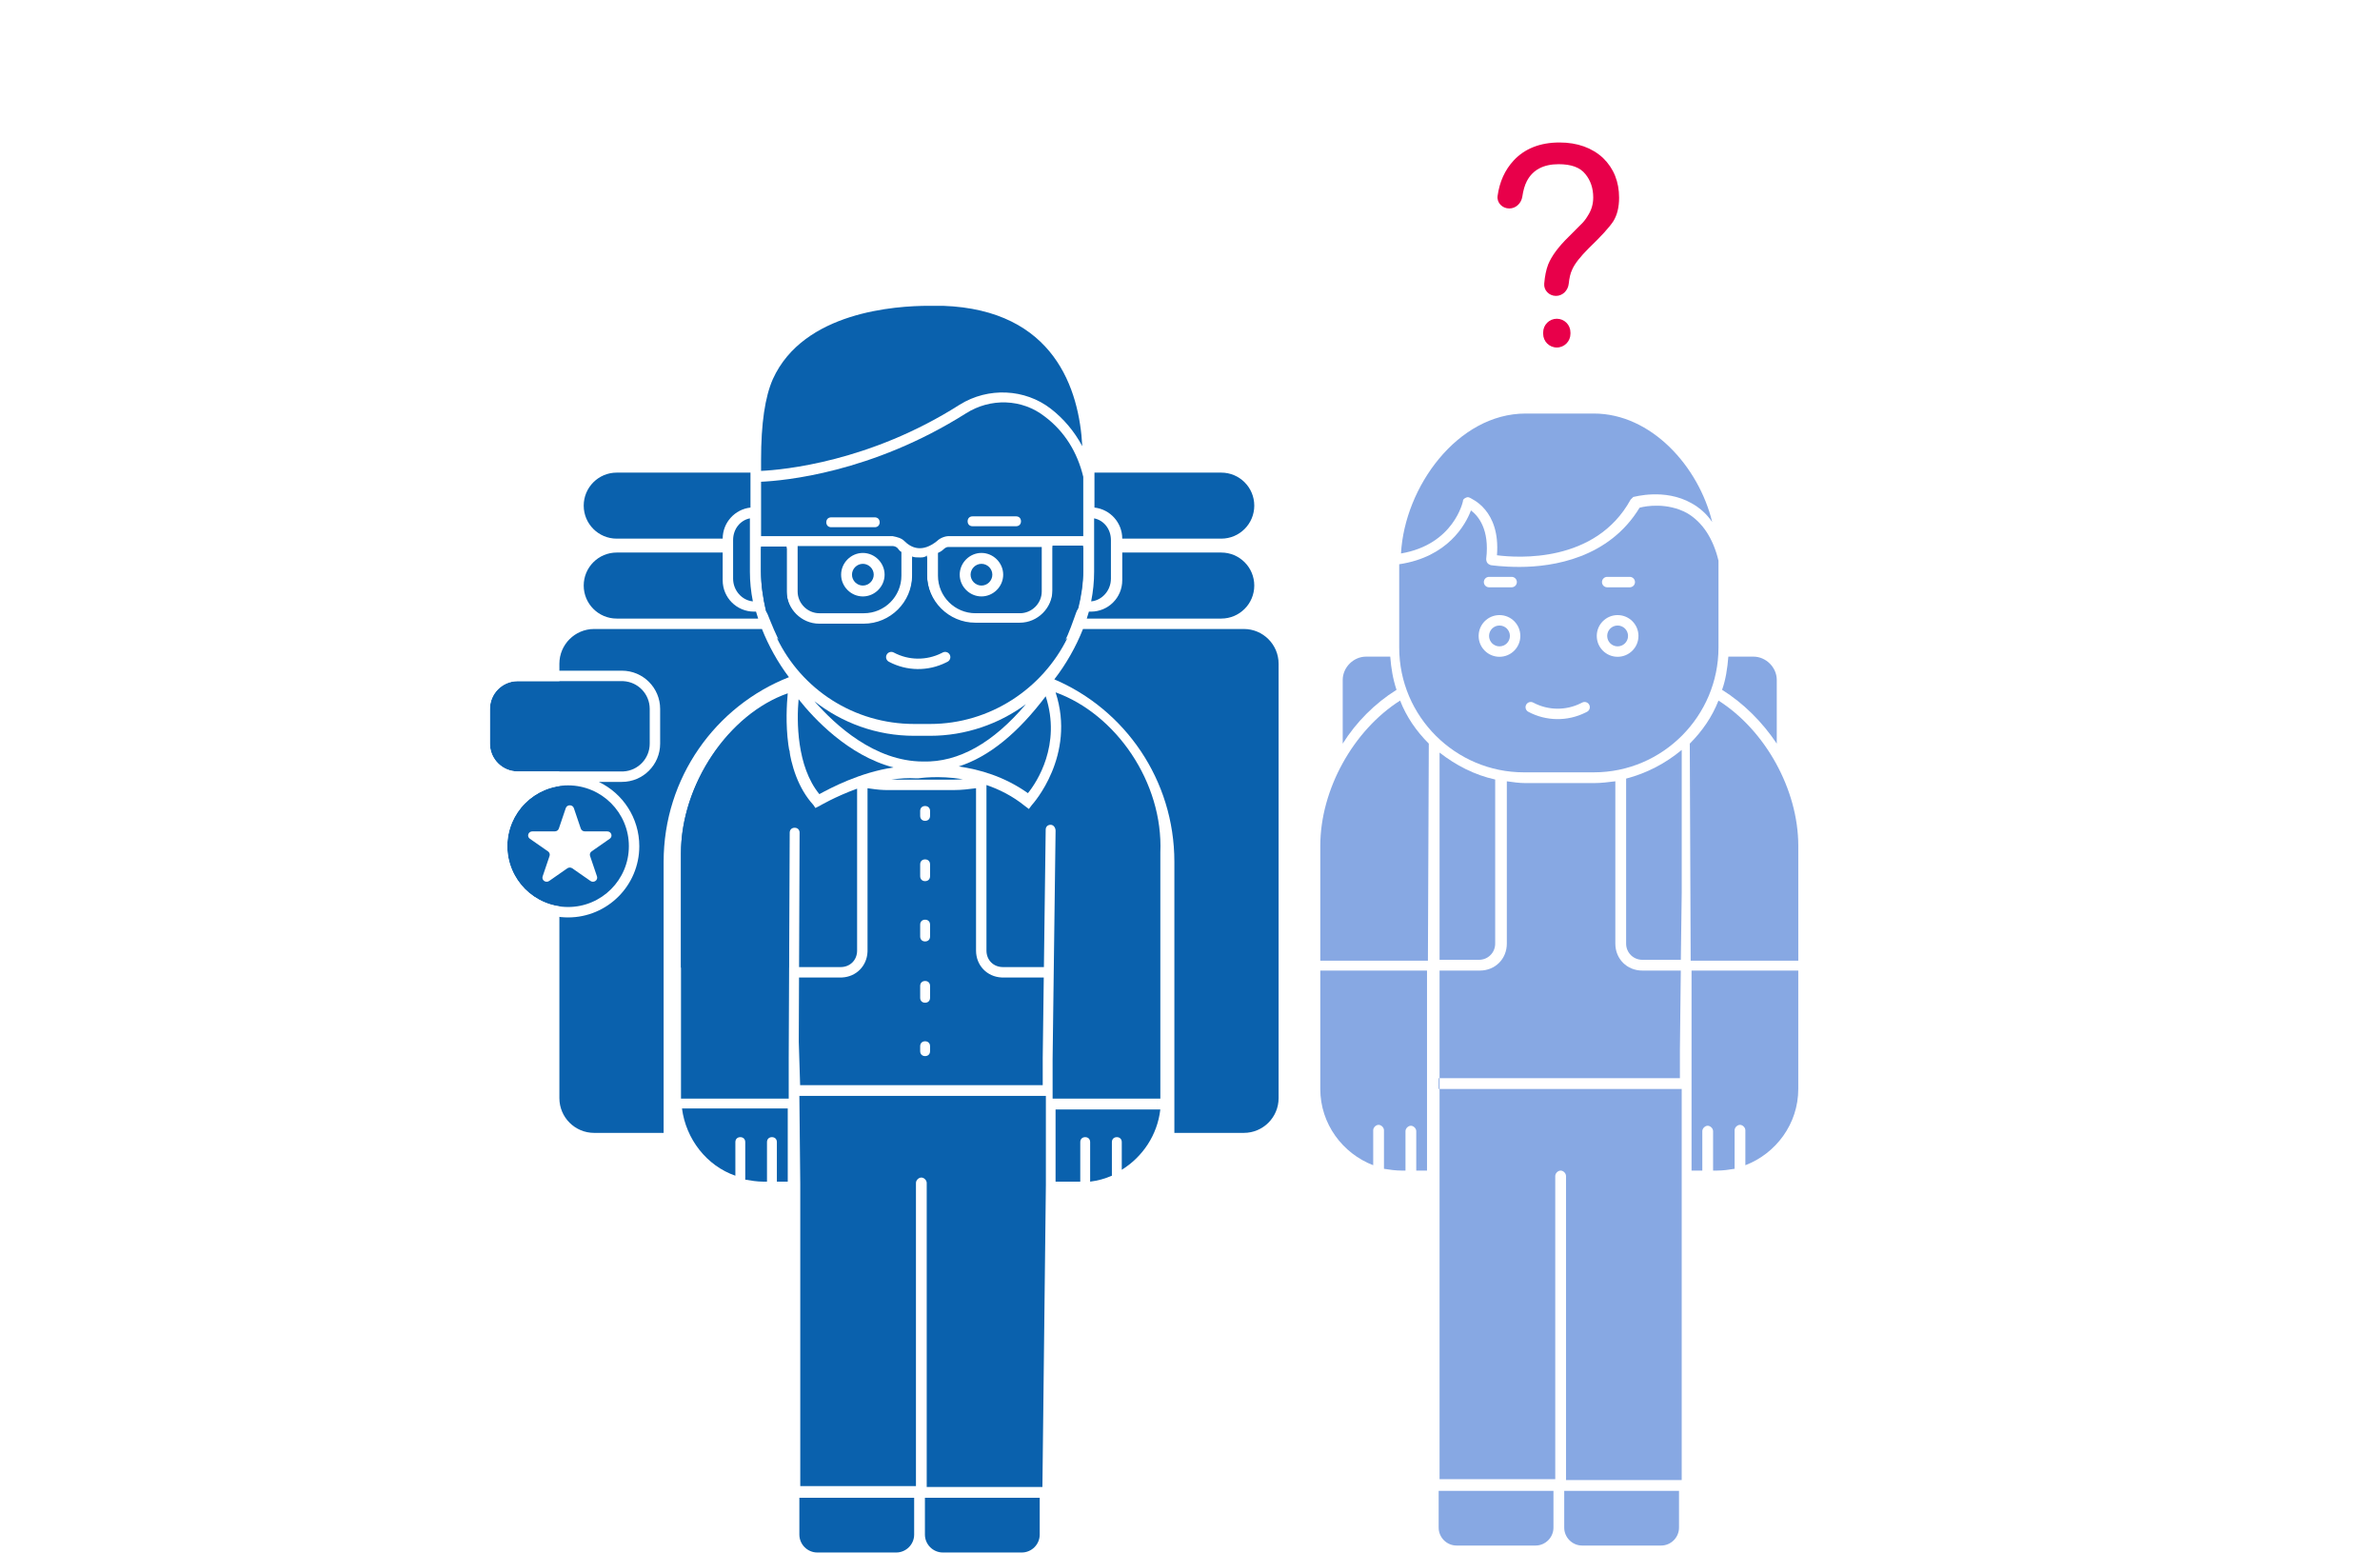 <?xml version="1.0" encoding="UTF-8"?> <svg xmlns="http://www.w3.org/2000/svg" width="685" height="447" viewBox="0 0 685 447" fill="none"><path d="M0 0H685V447H0V0Z" fill="white"></path><path d="M414.07 439.587C414.07 442.426 416.393 444.749 419.233 444.749H441.947C444.786 444.749 447.109 442.426 447.109 439.587V429.004H414.07V439.587Z" fill="#87A8E3"></path><path d="M450.207 439.587C450.207 442.426 452.53 444.749 455.369 444.749H478.084C480.923 444.749 483.246 442.426 483.246 439.587V429.004H450.207V439.587Z" fill="#87A8E3"></path><path d="M380 313.364C380 323.431 386.453 331.949 395.229 335.304V325.238C395.229 324.463 396.003 323.689 396.778 323.689C397.552 323.689 398.326 324.463 398.326 325.238V336.079V336.337C399.875 336.595 401.682 336.853 403.489 336.853H404.521V325.496C404.521 324.722 405.295 323.947 406.07 323.947C406.844 323.947 407.619 324.722 407.619 325.496V336.853H410.716V311.558V301.749V279.293H380V313.364Z" fill="#87A8E3"></path><path d="M380 243.413V276.452H410.974L411.232 213.987C407.619 210.374 404.779 206.244 402.972 201.598C389.55 210.116 380 227.151 380 243.413Z" fill="#87A8E3"></path><path d="M517.571 313.364C517.571 323.431 511.118 331.949 502.342 335.304V325.238C502.342 324.463 501.568 323.689 500.794 323.689C500.019 323.689 499.245 324.463 499.245 325.238V336.079V336.337C497.696 336.595 495.89 336.853 494.083 336.853H493.05V325.496C493.05 324.722 492.276 323.947 491.502 323.947C490.727 323.947 489.953 324.722 489.953 325.496V336.853H486.855V311.558V301.749V279.293H517.571V313.364Z" fill="#87A8E3"></path><path d="M517.576 243.413V276.452H486.602L486.344 213.987C489.957 210.374 492.797 206.244 494.604 201.598C508.026 210.116 517.576 227.151 517.576 243.413Z" fill="#87A8E3"></path><path d="M465.695 185.851C467.502 185.851 468.792 184.302 468.792 182.754C468.792 181.205 467.244 179.656 465.695 179.656C464.146 179.656 462.598 181.205 462.598 182.754C462.598 184.302 463.888 185.851 465.695 185.851Z" fill="#87A8E3"></path><path d="M421.041 144.295C421.041 143.779 421.299 143.521 421.815 143.263C422.331 143.005 422.589 143.005 423.105 143.263C423.364 143.521 431.881 146.619 430.849 159.783C436.786 160.557 459.242 162.106 469.308 143.779C469.567 143.521 469.825 143.263 470.083 143.005C470.341 143.005 479.117 140.424 486.86 144.812C489.183 146.102 491.248 147.909 492.797 150.232C488.925 134.229 475.245 119 458.726 119H439.109C419.492 119 404.263 140.166 403.23 159.266C418.459 156.685 421.041 144.295 421.041 144.295Z" fill="#87A8E3"></path><path d="M511.382 213.99V195.664C511.382 192.051 508.284 188.953 504.671 188.953H497.444C497.185 192.309 496.669 195.664 495.637 198.503C501.832 202.375 507.252 207.796 511.382 213.99Z" fill="#87A8E3"></path><path d="M431.879 179.395C430.072 179.395 428.781 180.943 428.781 182.492C428.781 184.041 430.33 185.589 431.879 185.589C433.685 185.589 434.976 184.041 434.976 182.492C434.976 180.943 433.685 179.395 431.879 179.395Z" fill="#87A8E3"></path><path d="M401.94 198.503C400.908 195.406 400.391 192.309 400.133 188.953H393.164C389.551 188.953 386.453 192.051 386.453 195.664V213.99C390.325 207.796 395.745 202.375 401.94 198.503Z" fill="#87A8E3"></path><path d="M425.689 276.195C428.27 276.195 430.335 274.13 430.335 271.549V224.314C424.399 223.023 418.978 220.184 414.332 216.57V276.195H425.689Z" fill="#87A8E3"></path><path d="M483.762 279.291H472.663C468.275 279.291 464.919 275.935 464.919 271.547V224.828C462.854 225.086 460.79 225.344 458.725 225.344H439.108C437.301 225.344 435.494 225.086 433.687 224.828V271.547C433.687 275.935 430.332 279.291 425.944 279.291H414.328V311.555V338.658V425.643H447.626V338.4C447.626 337.625 448.4 336.851 449.174 336.851C449.949 336.851 450.723 337.625 450.723 338.4V425.901H484.02V338.916V313.362H414.07V310.265H483.504V302.005L483.762 279.291Z" fill="#87A8E3"></path><path d="M472.67 276.192H483.769L484.027 256.834V215.793C479.381 219.665 473.96 222.504 468.023 224.053V271.546C468.023 274.127 470.088 276.192 472.67 276.192Z" fill="#87A8E3"></path><path d="M458.726 222.248C478.601 222.248 494.605 205.987 494.605 186.37V161.332C493.056 154.88 489.958 150.233 485.57 147.652C479.892 144.555 473.697 145.587 471.89 146.104C463.114 160.558 447.111 163.139 437.303 163.139C432.398 163.139 429.043 162.623 429.043 162.623C428.268 162.365 427.752 161.849 427.752 160.816C428.785 152.298 425.429 148.427 423.364 146.878C421.816 151.008 416.653 160.3 402.715 162.365V186.37C402.715 206.245 418.976 222.248 438.593 222.248H458.726Z" fill="#87A8E3"></path><path d="M439.251 202.794C439.641 202.064 440.55 201.787 441.28 202.177C445.556 204.457 450.672 204.524 455.006 202.357L455.403 202.158C456.144 201.788 457.045 202.088 457.416 202.829C457.786 203.57 457.486 204.471 456.745 204.842L456.348 205.04C451.144 207.642 445.002 207.561 439.868 204.823C439.138 204.433 438.861 203.525 439.251 202.794ZM431.574 177C434.888 177 437.574 179.686 437.574 183C437.574 186.314 434.888 189 431.574 189C428.261 189 425.574 186.314 425.574 183C425.574 179.686 428.261 177 431.574 177ZM465.574 177C468.888 177 471.574 179.686 471.574 183C471.574 186.314 468.888 189 465.574 189C462.261 189 459.574 186.314 459.574 183C459.574 179.686 462.261 177 465.574 177ZM435.074 166C435.903 166 436.574 166.672 436.574 167.5C436.574 168.328 435.903 169 435.074 169H428.574C427.746 169 427.074 168.328 427.074 167.5C427.074 166.672 427.746 166 428.574 166H435.074ZM469.074 166C469.903 166 470.574 166.672 470.574 167.5C470.574 168.328 469.903 169 469.074 169H462.574C461.746 169 461.074 168.328 461.074 167.5C461.074 166.672 461.746 166 462.574 166H469.074Z" fill="white"></path><path d="M434.574 183C434.574 184.657 433.231 186 431.574 186C429.917 186 428.574 184.657 428.574 183C428.574 181.343 429.917 180 431.574 180C433.231 180 434.574 181.343 434.574 183Z" fill="#87A8E3"></path><path d="M468.574 183C468.574 184.657 467.231 186 465.574 186C463.917 186 462.574 184.657 462.574 183C462.574 181.343 463.917 180 465.574 180C467.231 180 468.574 181.343 468.574 183Z" fill="#87A8E3"></path><path d="M435.649 46.194C438.806 42.785 443.257 41 448.842 41C454.022 41 458.23 42.542 461.387 45.464C464.462 48.466 466 52.281 466 56.907C466 59.666 465.433 61.938 464.3 63.724C463.167 65.428 460.82 68.025 457.34 71.352C454.831 73.868 453.212 75.897 452.484 77.601C451.99 78.64 451.677 79.981 451.508 81.623C451.309 83.562 449.774 85.149 447.83 85.149C445.886 85.149 444.283 83.564 444.449 81.622C444.635 79.44 445.012 77.57 445.604 76.059C446.575 73.706 448.437 71.109 451.513 68.106L454.669 64.941C455.64 64.048 456.369 63.155 456.935 62.182C458.068 60.477 458.554 58.692 458.554 56.825C458.554 54.228 457.826 51.956 456.288 50.089C454.75 48.142 452.16 47.249 448.599 47.249C444.228 47.249 441.153 48.872 439.453 52.118C438.839 53.3 438.418 54.773 438.152 56.56C437.867 58.468 436.322 59.99 434.398 59.99C432.407 59.99 430.758 58.364 431.029 56.386C431.586 52.324 433.126 48.914 435.649 46.194ZM451.998 96.064C451.998 98.238 450.241 100 448.073 100C445.905 100 444.147 98.238 444.147 96.064V95.658C444.147 93.484 445.905 91.722 448.073 91.722C450.241 91.722 451.998 93.484 451.998 95.658V96.064Z" fill="#E8004A"></path><path d="M219.3 181C221.195 185.791 223.841 190.575 227.07 194.869C205.96 203.15 191 223.816 191 248V326H171C165.477 326 161 321.523 161 316V191C161 185.477 165.477 181 171 181H219.3ZM332.156 238.419C332.731 241.524 333.034 244.727 333.034 248V326H333.032V248C333.032 244.727 332.731 241.524 332.156 238.419ZM358 181C363.523 181 368 185.477 368 191V316C368 321.523 363.523 326 358 326H338V248C338 224.402 323.756 204.154 303.453 195.493C306.9 191.041 309.715 186.025 311.702 181H358ZM331.711 236.269C331.48 235.259 331.22 234.261 330.932 233.275C330.946 233.323 330.961 233.37 330.975 233.418C331.247 234.357 331.491 235.308 331.711 236.269ZM330.758 232.689C330.798 232.82 330.835 232.95 330.874 233.081C330.796 232.819 330.716 232.559 330.635 232.299C330.676 232.429 330.718 232.559 330.758 232.689ZM330.293 231.247C330.399 231.56 330.5 231.874 330.601 232.189C330.501 231.874 330.399 231.56 330.293 231.247ZM208 167C208 171.971 212.029 176 217 176H217.596C217.785 176.664 217.99 177.331 218.211 178H177.5C172.253 178 168 173.747 168 168.5C168 163.253 172.253 159 177.5 159H208V167ZM351.5 159C356.747 159 361 163.253 361 168.5C361 173.747 356.747 178 351.5 178H312.79C313.01 177.331 313.215 176.664 313.404 176H314C318.971 176 323 171.971 323 167V159H351.5ZM216 146.057C211.5 146.554 208 150.368 208 155H177.5C172.253 155 168 150.747 168 145.5C168 140.253 172.253 136 177.5 136H216V146.057ZM351.5 136C356.747 136 361 140.253 361 145.5C361 150.747 356.747 155 351.5 155H323C323 150.368 319.5 146.554 315 146.057V136H351.5ZM331.959 237.411C332.02 237.708 332.079 238.006 332.135 238.305C332.079 238.006 332.02 237.708 331.959 237.411ZM331.72 236.304C331.791 236.617 331.86 236.931 331.926 237.246C331.86 236.931 331.791 236.617 331.72 236.304Z" fill="#0A61AD"></path><path d="M230.07 441.587C230.07 444.426 232.393 446.749 235.233 446.749H257.947C260.786 446.749 263.109 444.426 263.109 441.587V431.004H230.07V441.587Z" fill="#0A61AD"></path><path d="M266.207 441.587C266.207 444.426 268.53 446.749 271.369 446.749H294.084C296.923 446.749 299.246 444.426 299.246 441.587V431.004H266.207V441.587Z" fill="#0A61AD"></path><path d="M196 245.413V278.452H226.974L227.232 215.987C223.619 212.374 220.779 208.244 218.972 203.598C205.55 212.116 196 229.151 196 245.413Z" fill="#0A61AD"></path><path d="M229.57 157.409V170.21C229.57 173.624 232.415 176.468 235.828 176.468H248.629C254.603 176.468 259.438 171.632 259.438 165.659V158.832C258.869 158.547 258.585 157.978 258.301 157.694C258.016 157.409 257.447 157.125 256.878 157.125H229.57V157.409ZM248.345 171.632C244.931 171.632 242.086 168.788 242.086 165.374C242.086 161.961 244.931 159.116 248.345 159.116C251.758 159.116 254.603 161.961 254.603 165.374C254.603 168.788 251.758 171.632 248.345 171.632Z" fill="#0A61AD"></path><path d="M260.862 182.439C261.431 182.154 262.284 182.154 262.853 182.154H263.422H269.965H270.534C271.387 182.154 271.956 182.439 272.809 182.439C277.361 184.43 300.117 192.395 310.358 175.043C311.211 171.629 311.78 167.931 311.78 164.233V157.406H302.962V170.207C302.962 175.327 298.695 179.594 293.575 179.594H280.774C273.094 179.594 266.836 173.336 266.836 165.656V160.251C266.267 160.82 265.414 160.82 264.845 160.82C263.991 160.82 263.138 160.82 262.569 160.535V165.94C262.569 173.62 256.311 179.878 248.63 179.878H235.83C230.71 179.878 226.443 175.612 226.443 170.491V157.691H219.047V164.518C219.047 168.5 219.616 172.198 220.469 175.896C231.279 192.395 255.742 184.43 260.862 182.439Z" fill="#0A61AD"></path><path d="M295.272 202.635C287.592 208.324 277.921 211.737 267.68 211.737H263.129C252.319 211.737 242.363 208.039 234.398 201.781C240.372 208.608 251.75 219.133 265.689 219.133C275.929 219.418 285.885 213.728 295.272 202.635Z" fill="#0A61AD"></path><path d="M290.153 189.271C281.619 189.271 273.939 186.427 271.379 185.289C271.094 185.289 270.81 185.004 270.525 185.004H269.956H263.414H262.845C262.561 185.004 262.276 185.004 261.992 185.289C259.147 186.427 250.898 189.271 241.795 189.271C235.537 189.271 228.995 187.849 223.59 183.582C230.701 198.374 245.778 208.33 263.129 208.33H267.681C285.033 208.33 300.109 198.089 307.22 183.582C302.1 187.849 295.842 189.271 290.153 189.271ZM272.801 192.4C269.388 194.391 266.259 194.96 263.698 194.96C258.578 194.96 255.449 192.4 255.449 192.4C254.88 191.831 254.596 190.978 255.165 190.125C255.734 189.556 256.587 189.556 257.44 189.84C257.725 190.125 262.845 194.107 271.379 189.556C272.232 189.271 273.086 189.556 273.37 190.125C273.939 190.978 273.654 191.831 272.801 192.4Z" fill="#0A61AD"></path><path d="M229.851 201.215C229.282 207.473 229.282 220.558 235.824 228.523C238.953 226.816 247.487 222.265 257.159 220.842C244.074 217.429 234.118 206.62 229.851 201.215Z" fill="#0A61AD"></path><path d="M300.97 200.363C293.005 210.888 284.756 217.715 275.938 220.56C281.911 221.413 289.023 223.404 295.85 228.24C298.41 225.111 305.521 214.302 300.97 200.363Z" fill="#0A61AD"></path><path d="M302.393 117.584C306.091 120.428 309.22 124.126 311.496 128.393C310.642 112.179 303.531 89.138 271.387 88C271.387 88 269.965 88 267.405 88C257.733 88 231.279 89.707 222.46 109.05C220.185 114.17 219.047 121.85 219.047 132.375V135.504C225.305 135.22 250.337 132.944 276.223 116.446C284.472 111.326 294.997 111.894 302.393 117.584Z" fill="#0A61AD"></path><path d="M248.344 162.246C246.637 162.246 245.215 163.668 245.215 165.375C245.215 167.082 246.637 168.504 248.344 168.504C250.051 168.504 251.473 167.082 251.473 165.375C251.473 163.668 250.051 162.246 248.344 162.246Z" fill="#0A61AD"></path><path d="M319.74 166.512V155.418C319.74 152.289 317.749 149.729 314.904 149.16V164.521C314.904 167.365 314.62 170.21 314.051 173.055C317.18 172.77 319.74 169.926 319.74 166.512Z" fill="#0A61AD"></path><path d="M210.998 166.512V155.418C210.998 152.289 212.99 149.729 215.834 149.16V164.521C215.834 167.365 216.119 170.21 216.688 173.055C213.558 172.77 210.998 169.926 210.998 166.512Z" fill="#0A61AD"></path><path d="M260.293 155.697C262.284 157.688 265.414 159.11 269.68 155.697C270.534 154.843 271.956 154.275 273.094 154.275H311.78V137.207C310.073 130.096 306.375 124.122 300.686 119.855C294.144 114.735 285.041 114.45 277.93 119.002C250.906 136.069 225.589 138.345 219.047 138.629V154.275H256.88C258.302 154.559 259.44 154.843 260.293 155.697ZM279.921 148.585H292.437C293.29 148.585 293.859 149.154 293.859 150.008C293.859 150.861 293.29 151.43 292.437 151.43H279.921C279.067 151.43 278.499 150.861 278.499 150.008C278.499 149.154 279.067 148.585 279.921 148.585ZM251.76 151.714H239.243C238.39 151.714 237.821 151.146 237.821 150.292C237.821 149.439 238.39 148.87 239.243 148.87H251.76C252.613 148.87 253.182 149.439 253.182 150.292C253.182 151.146 252.613 151.714 251.76 151.714Z" fill="#0A61AD"></path><path d="M271.668 157.975C271.099 158.544 270.53 158.829 269.961 159.113V165.656C269.961 171.629 274.797 176.465 280.77 176.465H293.571C296.984 176.465 299.829 173.62 299.829 170.207V157.406H272.806C272.521 157.406 271.952 157.691 271.668 157.975ZM282.477 159.113C285.891 159.113 288.735 161.958 288.735 165.371C288.735 168.785 285.891 171.629 282.477 171.629C279.064 171.629 276.219 168.785 276.219 165.371C276.219 161.958 279.064 159.113 282.477 159.113Z" fill="#0A61AD"></path><path d="M282.481 168.504C284.187 168.504 285.61 167.082 285.61 165.375C285.61 163.668 284.187 162.246 282.481 162.246C280.774 162.246 279.352 163.668 279.352 165.375C279.352 167.082 280.774 168.504 282.481 168.504Z" fill="#0A61AD"></path><path d="M303.805 340.031H310.916V328.653C310.916 327.799 311.485 327.23 312.338 327.23C313.192 327.23 313.761 327.799 313.761 328.653V340.031C316.036 339.747 318.028 339.178 320.019 338.324V328.653C320.019 327.799 320.588 327.23 321.441 327.23C322.294 327.23 322.863 327.799 322.863 328.653V336.618C328.837 332.92 333.104 326.662 333.957 319.266H303.805V340.031Z" fill="#0A61AD"></path><path d="M214.494 339.461C216.201 339.746 217.908 340.03 219.615 340.03H220.752V328.652C220.752 327.799 221.321 327.23 222.175 327.23C223.028 327.23 223.597 327.799 223.597 328.652V340.03H226.726V318.98H196.289C197.427 327.799 203.401 335.479 211.65 338.324V328.652C211.65 327.799 212.219 327.23 213.072 327.23C213.925 327.23 214.494 327.799 214.494 328.652V339.461Z" fill="#0A61AD"></path><path d="M230.328 427.644V340.659L230.07 315.363H301.02V340.917L300.02 427.902H266.723V340.401C266.723 339.626 265.949 338.852 265.174 338.852C264.4 338.852 263.626 339.626 263.626 340.401V427.644H230.328Z" fill="#0A61AD"></path><path d="M226.722 199.511C226.153 205.769 225.299 221.983 234.117 231.654L234.687 232.508L235.824 231.939C235.824 231.939 240.388 229.22 246.688 226.947V273.545C246.688 276.276 244.675 278.289 241.943 278.289H229.984L230.135 239.619C230.135 238.766 229.566 238.197 228.713 238.197C227.86 238.197 227.29 238.766 227.29 239.619L227.006 304.476V316.139H196V245.593C196 225.681 209.654 205.484 226.722 199.511ZM303.81 199.227C321.161 205.485 334.815 225.112 333.962 245.309V316.139H302.956V304.761L303.81 239.051C303.81 238.198 303.241 237.344 302.388 237.344C301.534 237.344 300.965 237.913 300.965 238.767L300.451 278.289H288.663C285.932 278.289 283.919 276.276 283.919 273.545V225.899C287.614 227.153 291.434 229.063 294.991 231.939L296.129 232.793L296.982 231.654C297.272 231.364 309.782 217.428 303.81 199.227ZM280.919 273.545C280.919 277.796 284.069 281.078 288.255 281.279L288.663 281.289H300.412L300.111 304.476V312.263H230.288L229.9 299.771L229.973 281.289H241.943L242.352 281.279C246.403 281.085 249.483 278.005 249.678 273.954L249.688 273.545V226.826C251.268 227.052 252.849 227.278 254.43 227.331L255.107 227.343H274.725C276.789 227.343 278.854 227.084 280.919 226.826V273.545ZM266.261 299.641C265.408 299.641 264.839 300.209 264.839 301.062V302.484C264.839 303.338 265.408 303.907 266.261 303.907C267.114 303.907 267.684 303.338 267.684 302.484V301.062C267.684 300.209 267.114 299.641 266.261 299.641ZM266.261 282.288C265.408 282.288 264.839 282.858 264.839 283.711V287.124C264.839 287.977 265.408 288.546 266.261 288.546C267.114 288.546 267.684 287.977 267.684 287.124V283.711C267.684 282.858 267.114 282.288 266.261 282.288ZM266.261 264.652C265.408 264.653 264.839 265.221 264.839 266.074V269.487C264.839 270.341 265.408 270.91 266.261 270.91C267.114 270.91 267.684 270.341 267.684 269.487V266.074C267.684 265.221 267.114 264.652 266.261 264.652ZM266.261 247.3C265.408 247.3 264.839 247.869 264.839 248.723V252.136C264.839 252.989 265.408 253.557 266.261 253.558C267.114 253.558 267.684 252.989 267.684 252.136V248.723C267.684 247.869 267.114 247.3 266.261 247.3ZM266.261 231.939C265.408 231.94 264.839 232.508 264.839 233.361V234.784C264.839 235.637 265.408 236.206 266.261 236.206C267.114 236.206 267.683 235.637 267.684 234.784V233.361C267.684 232.508 267.114 231.939 266.261 231.939ZM264.27 223.975C264.43 223.975 269.954 223.066 277.142 224.229C276.32 224.298 275.519 224.343 274.725 224.343H256.594C258.954 223.981 261.355 223.822 263.701 223.975H264.27Z" fill="#0A61AD"></path><path d="M259.006 206.094C259.575 205.809 260.428 205.809 260.997 205.809H261.566H268.109H268.677C269.531 205.809 270.1 206.094 270.953 206.094C305.953 188.594 303.953 192.594 310.311 174.636C311.164 171.223 311.733 167.525 311.733 163.827V157H302.915V169.801C302.915 174.921 298.648 179.188 293.528 179.188H280.727C273.047 179.188 266.789 172.93 266.789 165.249V159.845C266.22 160.413 265.367 160.413 264.798 160.413C263.944 160.413 263.091 160.413 262.522 160.129V165.534C262.522 173.214 256.264 179.472 248.584 179.472H235.783C230.663 179.472 226.396 175.205 226.396 170.085V157.284H219V164.111C219 168.094 219.569 171.792 220.422 175.49C227.453 193.094 226.396 190.094 259.006 206.094Z" fill="#0A61AD"></path><path d="M255.204 188.388C255.594 187.657 256.503 187.381 257.233 187.771C261.509 190.051 266.625 190.119 270.959 187.952L271.357 187.752C272.097 187.382 272.999 187.682 273.369 188.423C273.74 189.164 273.439 190.066 272.698 190.436L272.301 190.634C267.097 193.236 260.955 193.155 255.821 190.417C255.091 190.028 254.814 189.119 255.204 188.388Z" fill="white"></path><path d="M163.5 226C173.165 226 181 233.835 181 243.5C181 253.165 173.165 261 163.5 261C153.835 261 146 253.165 146 243.5C146 233.835 153.835 226 163.5 226ZM179 196C183.418 196 187 199.582 187 204V214C187 218.418 183.418 222 179 222H149C144.582 222 141 218.418 141 214V204C141 199.582 144.582 196 149 196H179Z" fill="#0A61AD"></path><path d="M179 193C185.075 193 190 197.925 190 204V214C190 220.075 185.075 225 179 225H172.342C179.237 228.302 184 235.344 184 243.5C184 254.822 174.822 264 163.5 264C152.178 264 143 254.822 143 243.5C143 235.344 147.763 228.302 154.658 225H149C142.925 225 138 220.075 138 214V204C138 197.925 142.925 193 149 193H179ZM163.5 226C153.835 226 146 233.835 146 243.5C146 253.165 153.835 261 163.5 261C173.165 261 181 253.165 181 243.5C181 233.835 173.165 226 163.5 226ZM162.837 232.545C163.203 231.465 164.797 231.465 165.163 232.545L167.157 238.43C167.321 238.913 167.791 239.24 168.32 239.24H174.774C175.959 239.24 176.452 240.694 175.493 241.361L170.272 244.998C169.844 245.297 169.664 245.826 169.828 246.31L171.822 252.194C172.188 253.275 170.899 254.172 169.94 253.505L164.719 249.868C164.29 249.57 163.71 249.57 163.281 249.868L158.06 253.505C157.101 254.172 155.812 253.275 156.178 252.194L158.172 246.31C158.336 245.826 158.156 245.297 157.728 244.998L152.507 241.361C151.548 240.694 152.041 239.24 153.226 239.24H159.68C160.209 239.24 160.679 238.913 160.843 238.43L162.837 232.545ZM149 196C144.582 196 141 199.582 141 204V214L141.011 214.412C141.225 218.639 144.72 222 149 222H179L179.412 221.989C183.639 221.775 187 218.28 187 214V204C187 199.72 183.639 196.225 179.412 196.011L179 196H149Z" fill="white"></path></svg> 